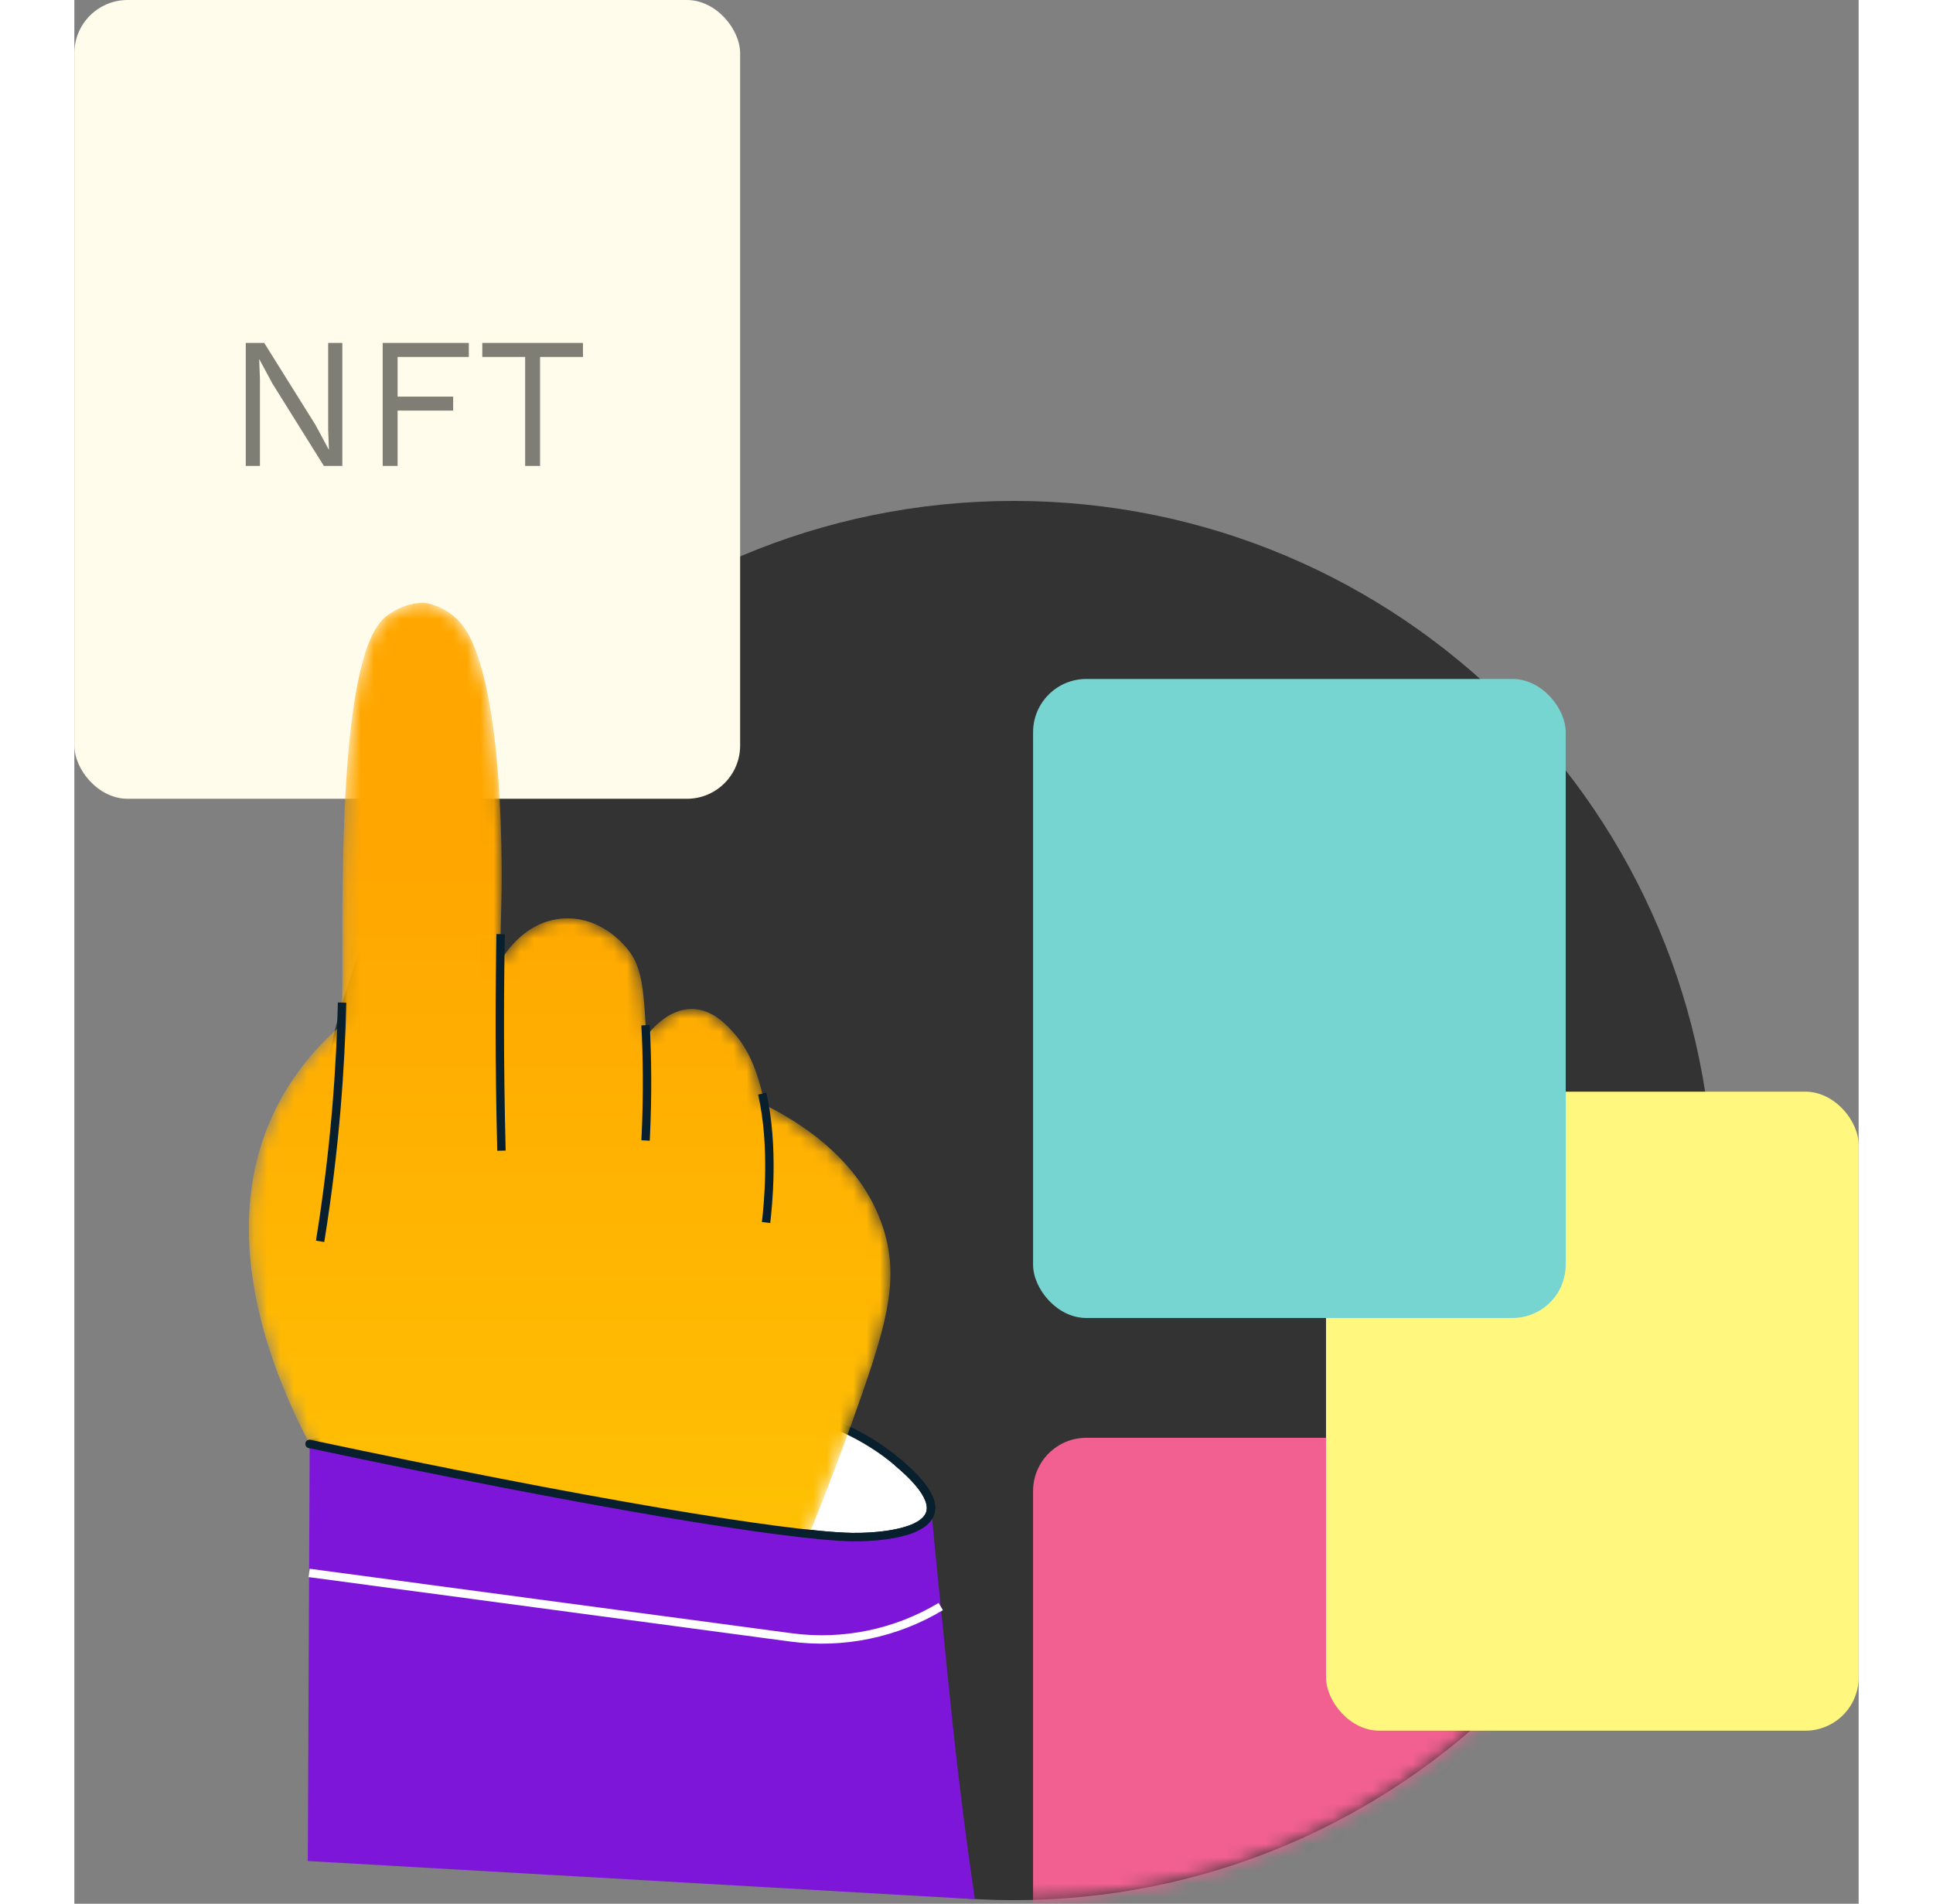 <svg width="134" height="132" viewBox="0 0 134 143" fill="none" xmlns="http://www.w3.org/2000/svg">
<rect x="0" y="0" width="134" height="143" fill="#808080" stroke="none"/>
<path fill-rule="evenodd" clip-rule="evenodd" d="M18 90.177C18 119.201 41.528 142.729 70.552 142.729C99.575 142.729 123.103 119.201 123.103 90.177C123.103 61.154 99.575 37.626 70.552 37.626C41.528 37.626 18 61.154 18 90.177Z" fill="#333333"/>
<path fill-rule="evenodd" clip-rule="evenodd" d="M47.921 105.118C50.094 105.208 56.865 105.583 61.884 109.886C62.723 110.605 64.696 112.331 64.275 113.661C63.759 115.292 59.928 115.482 58.402 115.457C53.498 115.379 38.195 112.832 17.672 108.461C24.133 106.952 35.991 104.622 47.921 105.118Z" fill="white"/>
<path fill-rule="evenodd" clip-rule="evenodd" d="M47.921 105.118C50.094 105.208 56.865 105.583 61.884 109.886C62.723 110.605 64.696 112.331 64.275 113.661C63.759 115.292 59.928 115.482 58.402 115.457C53.498 115.379 38.195 112.832 17.672 108.461C24.133 106.952 35.991 104.622 47.921 105.118Z" stroke="#081F2D" stroke-width="0.631" stroke-linecap="round" stroke-linejoin="round"/>
<mask id="mask0_94_435" style="mask-type:alpha" maskUnits="userSpaceOnUse" x="18" y="37" width="106" height="106">
<path fill-rule="evenodd" clip-rule="evenodd" d="M18 90.177C18 119.201 41.528 142.729 70.552 142.729C99.575 142.729 123.103 119.201 123.103 90.177C123.103 61.154 99.575 37.626 70.552 37.626C41.528 37.626 18 61.154 18 90.177Z" fill="#333333"/>
</mask>
<g mask="url(#mask0_94_435)">
<rect x="72" y="108" width="40" height="48" rx="4" fill="#F16091"/>
</g>
<rect x="94" y="82" width="40" height="48" rx="4" fill="#FFF77E"/>
<rect x="72" y="51" width="40" height="48" rx="4" fill="#77D5D1"/>
<rect width="50" height="60" rx="4" fill="#FFFCEB"/>
<path d="M20.126 35H18.74L14.876 28.812L13.896 26.992H13.882L13.938 28.476V35H12.874V25.76H14.26L18.11 31.92L19.104 33.768H19.118L19.062 32.284V25.76H20.126V35ZM24.276 26.81V29.792H28.448V30.842H24.276V35H23.156V25.76H29.624V26.81H24.276ZM38.197 26.81H34.977V35H33.856V26.81H30.637V25.76H38.197V26.81Z" fill="black" fill-opacity="0.5"/>
<mask id="mask1_94_435" style="mask-type:alpha" maskUnits="userSpaceOnUse" x="13" y="45" width="49" height="82">
<path fill-rule="evenodd" clip-rule="evenodd" d="M23.413 46.301C19.811 49.041 20.151 67.134 20.134 72.911C20.134 74.158 20.113 75.52 20.057 76.998C17.586 79.14 16.103 81.343 15.175 83.188C8.309 96.847 20.684 113.517 21.403 114.462L50.272 126.386C54.358 117.769 57.197 110.353 59.147 104.735C61.053 99.231 61.915 95.991 60.773 92.338C59.092 86.983 54.144 84.122 51.831 82.985C51.463 80.931 50.766 78.953 49.508 77.569C48.942 76.948 47.915 75.817 46.41 75.79C44.482 75.762 43.159 77.569 42.939 77.882C42.928 77.58 42.917 77.289 42.901 77.009C42.73 73.697 42.466 72.472 41.577 71.33C41.313 70.995 39.561 68.83 36.754 68.99C33.586 69.171 32.047 72.132 31.982 72.258C32.004 70.468 32.036 68.869 32.075 67.485C32.075 67.485 32.542 49.997 28.697 46.465C27.505 45.367 26.253 45.279 26.253 45.279C26.253 45.279 26.222 45.277 26.164 45.277C25.837 45.277 24.655 45.348 23.413 46.301Z" fill="white"/>
</mask>
<g mask="url(#mask1_94_435)">
<path fill-rule="evenodd" clip-rule="evenodd" d="M23.413 46.301C19.811 49.041 20.151 67.134 20.134 72.911C20.134 74.158 20.113 75.52 20.057 76.998C17.586 79.14 16.103 81.343 15.175 83.188C8.309 96.847 20.684 113.517 21.403 114.462L50.272 126.386C54.358 117.769 57.197 110.353 59.147 104.735C61.053 99.231 61.915 95.991 60.773 92.338C59.092 86.983 54.144 84.122 51.831 82.985C51.463 80.931 50.766 78.953 49.508 77.569C48.942 76.948 47.915 75.817 46.41 75.79C44.482 75.762 43.159 77.569 42.939 77.882C42.928 77.58 42.917 77.289 42.901 77.009C42.73 73.697 42.466 72.472 41.577 71.33C41.313 70.995 39.561 68.83 36.754 68.99C33.586 69.171 32.047 72.132 31.982 72.258C32.004 70.468 32.036 68.869 32.075 67.485C32.075 67.485 32.542 49.997 28.697 46.465C27.505 45.367 26.253 45.279 26.253 45.279C26.253 45.279 26.222 45.277 26.164 45.277C25.837 45.277 24.655 45.348 23.413 46.301Z" fill="url(#paint0_linear_94_435)"/>
</g>
<path d="M20.105 75.308C20.001 80.047 19.601 86.13 18.457 93.243" stroke="#081F2D" stroke-width="0.631"/>
<path d="M32.076 86.433C31.908 79.878 31.936 74.36 32.015 70.166" stroke="#081F2D" stroke-width="0.631"/>
<path d="M42.898 85.668C43.076 82.157 43.012 79.212 42.898 77.006" stroke="#081F2D" stroke-width="0.631"/>
<path d="M51.947 91.83C52.076 90.738 52.575 86.154 51.659 82.145" stroke="#081F2D" stroke-width="0.631"/>
<path fill-rule="evenodd" clip-rule="evenodd" d="M17.533 139.791L67.628 142.656C66.186 132.847 65.615 125.97 65.145 121.436C64.86 118.691 64.591 115.961 64.337 113.248C64.336 113.268 64.332 113.327 64.324 113.389C64.323 113.441 64.314 113.491 64.304 113.54C64.297 113.583 64.285 113.628 64.273 113.661C63.76 115.288 59.93 115.481 58.402 115.457C53.499 115.379 38.197 112.833 17.673 108.462L17.533 139.791Z" fill="#7E16DA"/>
<path d="M65.067 120.675V120.675C61.693 122.699 57.731 123.516 53.831 122.994L17.63 118.149" stroke="white" stroke-width="0.631"/>
<path d="M61.884 109.885C62.723 110.604 64.696 112.331 64.275 113.66C63.759 115.291 59.928 115.481 58.403 115.457C53.498 115.378 38.196 112.831 17.673 108.46" stroke="#081F2D" stroke-width="0.631" stroke-linecap="round" stroke-linejoin="round"/>
<defs>
<linearGradient id="paint0_linear_94_435" x1="65.412" y1="160.324" x2="65.412" y2="65.321" gradientUnits="userSpaceOnUse">
<stop stop-color="#FFD707"/>
<stop offset="1" stop-color="#FFA700"/>
</linearGradient>
</defs>
</svg>

